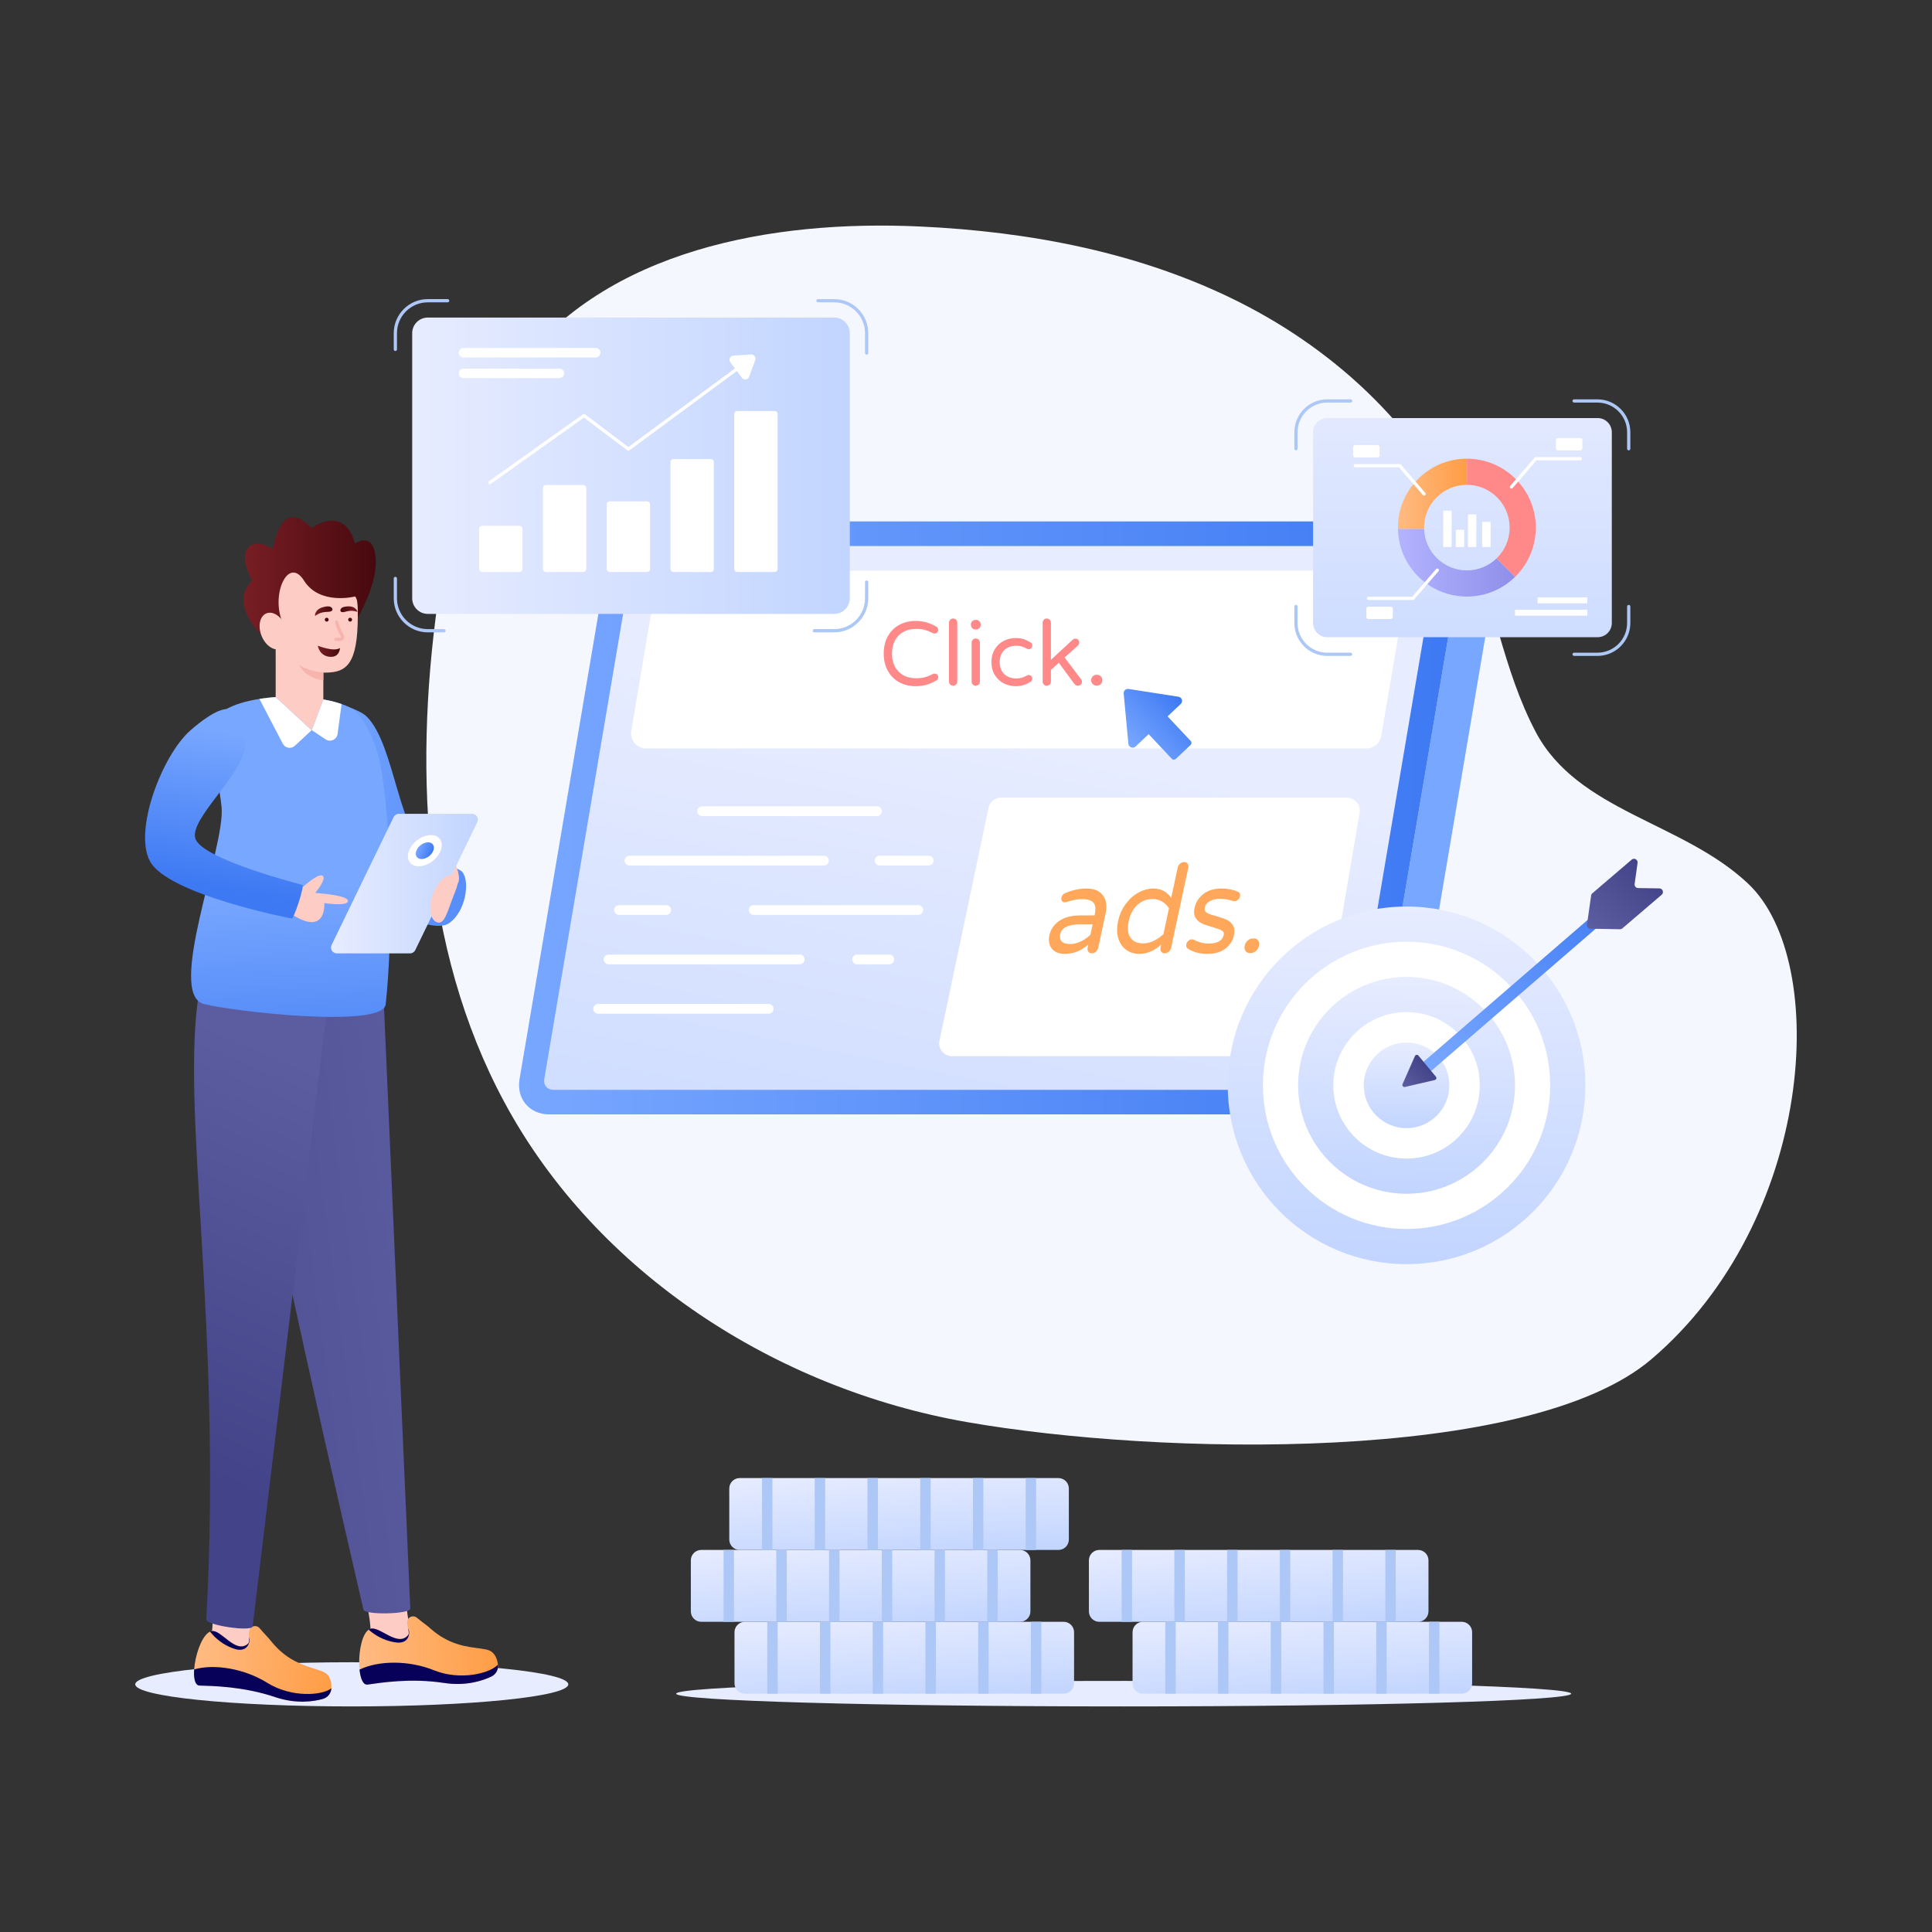 <svg xmlns="http://www.w3.org/2000/svg" xmlns:xlink="http://www.w3.org/1999/xlink" id="Layer_1" x="0px" y="0px" viewBox="0 0 5000 5000" style="enable-background:new 0 0 5000 5000;" xml:space="preserve"><rect x="0" y="0" width="5000" height="5000" fill="#333333" stroke="none"/><g id="PPC">	<g>		<g>			<path style="fill:#F5F7FF;" d="M4523.677,2286.437c-169.857-159.687-440.314-185.965-549.294-392.244     c-84.176-159.323-108.674-343.297-178.035-509.609c-110.18-264.176-331.756-472.739-587.257-601.772     c-255.501-129.039-543.368-183.546-829.302-196.687c-382.716-17.589-810.776,60.451-1040.669,366.927     c-120.514,160.661-169.58,363.225-199.931,561.757c-69.163,452.432-50.691,935.85,166.642,1338.645     c238.254,441.564,702.385,740.544,1196.638,826.91s1453.003,108.406,1771.514-162.894     C4694.987,3158.867,4738.204,2488.118,4523.677,2286.437z"></path>			<g>				<path style="fill:#78A7FF;" d="M3879.121,1440.688l-229.205,1352.149c-8.53,50.376-56.599,91.219-107.277,91.219h-95.837      c50.678,0,98.747-40.843,107.277-91.219l229.105-1352.149c8.63-50.377-25.59-91.221-76.369-91.221h95.837      C3853.431,1349.467,3887.651,1390.311,3879.121,1440.688z"></path>				<linearGradient id="SVGID_1_" gradientUnits="userSpaceOnUse" x1="1343.228" y1="2116.767" x2="3784.54" y2="2116.767">					<stop offset="3.200000e-07" style="stop-color:#78A7FF"></stop>					<stop offset="1" style="stop-color:#3D79F3"></stop>				</linearGradient>				<path style="fill:url(#SVGID_1_);" d="M3783.234,1440.654l-229.183,1352.225c-8.533,50.345-56.563,91.158-107.28,91.158      H1420.913c-50.716,0-84.912-40.813-76.379-91.158l229.183-1352.225c8.533-50.345,56.563-91.158,107.279-91.158h2025.859      C3757.571,1349.496,3791.767,1390.309,3783.234,1440.654z"></path>									<linearGradient id="SVGID_00000061472540216840584500000003246574371446292661_" gradientUnits="userSpaceOnUse" x1="2917.338" y1="1936.118" x2="2592.638" y2="3611.862" gradientTransform="matrix(1 0 -0.168 0.993 42.522 1.923)">					<stop offset="0" style="stop-color:#E7ECFF"></stop>					<stop offset="1" style="stop-color:#C2D5FF"></stop>				</linearGradient>				<path style="fill:url(#SVGID_00000061472540216840584500000003246574371446292661_);" d="M1431.678,2820.525      c-15.355,0-25.744-12.405-23.161-27.648L1637.7,1440.653c2.583-15.243,17.176-27.643,32.531-27.643H3696.09      c15.355,0,25.745,12.4,23.161,27.643l-229.183,1352.224c-2.583,15.243-17.177,27.648-32.532,27.648H1431.678z"></path>				<path style="fill:#FFFFFF;" d="M2558.355,2090.611l-127.023,602.887c-4.329,20.546,11.347,39.869,32.344,39.869h920.154      c16.124,0,29.895-11.634,32.59-27.531l102.181-602.887c3.419-20.175-12.127-38.578-32.59-38.578H2590.7      C2575.071,2064.372,2561.577,2075.318,2558.355,2090.611z"></path>				<path style="fill:#FFFFFF;" d="M3574.806,1904.539l64.786-382.246c4.024-23.741-14.271-45.398-38.351-45.398H1736.731      c-18.974,0-35.18,13.69-38.351,32.398l-64.787,382.246c-4.024,23.741,14.271,45.398,38.351,45.398h1864.511      C3555.43,1936.936,3571.635,1923.246,3574.806,1904.539z"></path>				<g>					<path style="fill:#FFFFFF;" d="M2269.579,2111.985h-452.49c-6.955,0-12.598-5.643-12.598-12.598       c0-6.955,5.643-12.598,12.598-12.598h452.49c6.955,0,12.598,5.643,12.598,12.598       C2282.176,2106.342,2276.533,2111.985,2269.579,2111.985z"></path>				</g>				<g>					<path style="fill:#FFFFFF;" d="M2132.571,2239.839h-503.545c-6.955,0-12.598-5.643-12.598-12.598       c0-6.955,5.643-12.598,12.598-12.598h503.545c6.955,0,12.598,5.643,12.598,12.598       C2145.168,2234.197,2139.526,2239.839,2132.571,2239.839z"></path>				</g>				<g>					<path style="fill:#FFFFFF;" d="M2403.576,2239.839h-127.059c-6.955,0-12.598-5.643-12.598-12.598       c0-6.955,5.643-12.598,12.598-12.598h127.059c6.955,0,12.598,5.643,12.598,12.598       C2416.174,2234.197,2410.531,2239.839,2403.576,2239.839z"></path>				</g>				<g>					<path style="fill:#FFFFFF;" d="M1724.295,2367.686h-122.302c-6.955,0-12.598-5.643-12.598-12.598       c0-6.955,5.643-12.598,12.598-12.598h122.302c6.955,0,12.598,5.643,12.598,12.598       C1736.893,2362.043,1731.25,2367.686,1724.295,2367.686z"></path>				</g>				<g>					<path style="fill:#FFFFFF;" d="M2376.544,2367.686h-425.975c-6.955,0-12.598-5.643-12.598-12.598       c0-6.955,5.643-12.598,12.598-12.598h425.975c6.955,0,12.598,5.643,12.598,12.598       C2389.141,2362.043,2383.499,2367.686,2376.544,2367.686z"></path>				</g>				<g>					<path style="fill:#FFFFFF;" d="M2069.755,2495.541H1574.96c-6.955,0-12.598-5.643-12.598-12.598       c0-6.955,5.643-12.598,12.598-12.598h494.794c6.955,0,12.598,5.643,12.598,12.598       C2082.352,2489.898,2076.71,2495.541,2069.755,2495.541z"></path>				</g>				<g>					<path style="fill:#FFFFFF;" d="M2301.442,2495.541h-83.336c-6.955,0-12.598-5.643-12.598-12.598       c0-6.955,5.643-12.598,12.598-12.598h83.336c6.955,0,12.598,5.643,12.598,12.598       C2314.039,2489.898,2308.397,2495.541,2301.442,2495.541z"></path>				</g>				<g>					<path style="fill:#FFFFFF;" d="M1989.272,2623.395h-441.344c-6.955,0-12.598-5.643-12.598-12.598       c0-6.955,5.643-12.598,12.598-12.598h441.344c6.955,0,12.598,5.643,12.598,12.598       C2001.87,2617.753,1996.227,2623.395,1989.272,2623.395z"></path>				</g>			</g>			<g>				<g>					<g>						<path style="fill:#ADC8F7;" d="M1023.19,908.416c-2.321,0-4.199-1.878-4.199-4.199v-42.05c0-48.586,39.524-88.11,88.11-88.11        h51.449c2.321,0,4.199,1.878,4.199,4.199c0,2.321-1.878,4.199-4.199,4.199H1107.1c-43.952,0-79.711,35.759-79.711,79.711        v42.05C1027.389,906.538,1025.511,908.416,1023.19,908.416z"></path>					</g>					<g>						<path style="fill:#ADC8F7;" d="M2242.882,917.815c-2.321,0-4.199-1.878-4.199-4.199v-51.449        c0-43.952-35.759-79.711-79.711-79.711h-42.05c-2.321,0-4.199-1.878-4.199-4.199c0-2.321,1.878-4.199,4.199-4.199h42.05        c48.586,0,88.11,39.523,88.11,88.11v51.449C2247.082,915.937,2245.203,917.815,2242.882,917.815z"></path>					</g>				</g>				<g>					<g>						<path style="fill:#ADC8F7;" d="M2158.972,1636.538h-51.457c-2.321,0-4.199-1.878-4.199-4.199c0-2.321,1.878-4.199,4.199-4.199        h51.457c43.952,0,79.711-35.759,79.711-79.711v-42.05c0-2.321,1.878-4.199,4.199-4.199s4.199,1.878,4.199,4.199v42.05        C2247.082,1597.014,2207.558,1636.538,2158.972,1636.538z"></path>					</g>					<g>						<path style="fill:#ADC8F7;" d="M1149.15,1636.538h-42.05c-48.586,0-88.11-39.523-88.11-88.11v-51.457        c0-2.321,1.878-4.199,4.199-4.199c2.321,0,4.199,1.878,4.199,4.199v51.457c0,43.952,35.759,79.711,79.711,79.711h42.05        c2.321,0,4.199,1.878,4.199,4.199C1153.349,1634.66,1151.471,1636.538,1149.15,1636.538z"></path>					</g>				</g>									<linearGradient id="SVGID_00000000184876281764270730000004810639279767028912_" gradientUnits="userSpaceOnUse" x1="1066.763" y1="1205.297" x2="2199.306" y2="1205.297">					<stop offset="0" style="stop-color:#E7ECFF"></stop>					<stop offset="1" style="stop-color:#C2D5FF"></stop>				</linearGradient>				<path style="fill:url(#SVGID_00000000184876281764270730000004810639279767028912_);" d="M2199.306,862.166v686.262      c0,22.275-18.058,40.333-40.333,40.333H1107.096c-22.275,0-40.333-18.058-40.333-40.333V862.166      c0-22.275,18.058-40.333,40.333-40.333h1051.877C2181.249,821.833,2199.306,839.891,2199.306,862.166z"></path>				<path style="fill:#FFFFFF;" d="M1352.125,1368.419v104.223c0,4.258-3.452,7.71-7.71,7.71h-96.79c-4.258,0-7.71-3.452-7.71-7.71      v-104.223c0-4.258,3.452-7.71,7.71-7.71h96.79C1348.673,1360.709,1352.125,1364.161,1352.125,1368.419z"></path>				<path style="fill:#FFFFFF;" d="M1517.213,1262.962v209.68c0,4.258-3.452,7.71-7.71,7.71h-96.79c-4.258,0-7.71-3.452-7.71-7.71      v-209.68c0-4.258,3.452-7.71,7.71-7.71h96.79C1513.761,1255.252,1517.213,1258.704,1517.213,1262.962z"></path>				<path style="fill:#FFFFFF;" d="M1682.301,1305.141v167.501c0,4.258-3.452,7.71-7.71,7.71h-96.79c-4.258,0-7.71-3.452-7.71-7.71      v-167.501c0-4.258,3.452-7.71,7.71-7.71h96.79C1678.849,1297.431,1682.301,1300.883,1682.301,1305.141z"></path>				<path style="fill:#FFFFFF;" d="M1847.389,1195.859v276.783c0,4.258-3.452,7.71-7.71,7.71h-96.79c-4.258,0-7.71-3.452-7.71-7.71      v-276.783c0-4.258,3.452-7.71,7.71-7.71h96.79C1843.937,1188.149,1847.389,1191.601,1847.389,1195.859z"></path>				<path style="fill:#FFFFFF;" d="M2012.477,1071.402v401.24c0,4.258-3.452,7.71-7.71,7.71h-96.79c-4.258,0-7.71-3.452-7.71-7.71      v-401.24c0-4.258,3.452-7.71,7.71-7.71h96.79C2009.025,1063.693,2012.477,1067.145,2012.477,1071.402z"></path>				<g>					<path style="fill:#FFFFFF;" d="M1267.466,1253.228c-1.312,0-2.6-0.615-3.42-1.763c-1.345-1.895-0.902-4.511,0.984-5.856       l243.858-173.456c1.493-1.066,3.494-1.025,4.97,0.066l112.362,84.845l292.879-216.26c1.854-1.361,4.486-0.984,5.872,0.886       c1.378,1.862,0.984,4.495-0.886,5.872l-295.397,218.122c-1.484,1.107-3.527,1.099-5.027-0.025l-112.411-84.878       l-241.348,171.668C1269.164,1252.974,1268.311,1253.228,1267.466,1253.228z"></path>				</g>				<path style="fill:#FFFFFF;" d="M1954.593,932.037l-15.71,42.754c-1.299,3.93-4.793,6.551-8.723,7.2h-1.523      c-3.494,0-6.763-1.523-8.723-4.367l-29.887-40.133c-2.396-3.057-2.833-7.413-1.086-11.13c1.736-3.483,5.23-5.88,9.16-6.103      l45.587-2.833c3.93-0.224,7.2,1.31,9.384,4.356C1955.243,924.623,1955.903,928.543,1954.593,932.037z"></path>				<g>					<path style="fill:#FFFFFF;" d="M1553.846,912.82L1553.846,912.82c0,6.795-5.508,12.303-12.303,12.303h-341.96       c-6.795,0-12.303-5.508-12.303-12.303l0,0c0-6.795,5.508-12.303,12.303-12.303h341.96       C1548.338,900.517,1553.846,906.026,1553.846,912.82z"></path>					<path style="fill:#FFFFFF;" d="M1459.916,966.264L1459.916,966.264c0,6.795-5.508,12.303-12.303,12.303h-248.029       c-6.795,0-12.303-5.508-12.303-12.303v0c0-6.795,5.508-12.303,12.303-12.303h248.029       C1454.407,953.961,1459.916,959.469,1459.916,966.264z"></path>				</g>			</g>							<linearGradient id="SVGID_00000080201765657933635570000014028429471895954085_" gradientUnits="userSpaceOnUse" x1="563.368" y1="-1725.915" x2="745.934" y2="-1725.915" gradientTransform="matrix(0.729 -0.685 0.685 0.729 3692.342 3571.784)">				<stop offset="3.200000e-07" style="stop-color:#78A7FF"></stop>				<stop offset="1" style="stop-color:#3D79F3"></stop>			</linearGradient>			<path style="fill:url(#SVGID_00000080201765657933635570000014028429471895954085_);" d="M3055.659,1822.029l-33.987,31.962     l59.91,63.706c2.776,2.952,2.635,7.535-0.317,10.312l-38.281,36c-2.955,2.778-7.59,2.687-10.366-0.265l-59.91-63.706     l-33.935,31.913c-6.711,6.312-17.69,2.166-18.501-6.981l-12.175-129.998c-0.664-7.162,5.563-13.017,12.67-11.916l129.061,20.076     C3058.909,1804.503,3062.318,1815.767,3055.659,1822.029z"></path>			<g>									<linearGradient id="SVGID_00000114753236340845863300000001804667385262888635_" gradientUnits="userSpaceOnUse" x1="3648.412" y1="2346.137" x2="3631.887" y2="3271.544">					<stop offset="0" style="stop-color:#E7ECFF"></stop>					<stop offset="1" style="stop-color:#C2D5FF"></stop>				</linearGradient>									<circle style="fill:url(#SVGID_00000114753236340845863300000001804667385262888635_);" cx="3640.15" cy="2808.841" r="462.776"></circle>				<circle style="fill:#FFFFFF;" cx="3640.15" cy="2808.841" r="371.704"></circle>									<linearGradient id="SVGID_00000134961592659174848900000012087395930572247731_" gradientUnits="userSpaceOnUse" x1="3645.16" y1="2528.252" x2="3635.139" y2="3089.429">					<stop offset="0" style="stop-color:#E7ECFF"></stop>					<stop offset="1" style="stop-color:#C2D5FF"></stop>				</linearGradient>									<circle style="fill:url(#SVGID_00000134961592659174848900000012087395930572247731_);" cx="3640.15" cy="2808.841" r="280.632"></circle>				<circle style="fill:#FFFFFF;" cx="3640.15" cy="2808.841" r="189.56"></circle>									<linearGradient id="SVGID_00000007395472663902293420000006771596844715266705_" gradientUnits="userSpaceOnUse" x1="3642.128" y1="2698.068" x2="3638.172" y2="2919.613">					<stop offset="0" style="stop-color:#E7ECFF"></stop>					<stop offset="1" style="stop-color:#C2D5FF"></stop>				</linearGradient>									<circle style="fill:url(#SVGID_00000007395472663902293420000006771596844715266705_);" cx="3640.15" cy="2808.841" r="110.789"></circle>			</g>			<g>									<linearGradient id="SVGID_00000112600445209899073190000017529599017537693838_" gradientUnits="userSpaceOnUse" x1="-9202.845" y1="3708.563" x2="-9259.088" y2="4421.778" gradientTransform="matrix(0.65 0.76 0.758 -0.648 6880.359 12176.023)">					<stop offset="3.200000e-07" style="stop-color:#78A7FF"></stop>					<stop offset="1" style="stop-color:#3D79F3"></stop>				</linearGradient>				<polygon style="fill:url(#SVGID_00000112600445209899073190000017529599017537693838_);" points="3701.454,2773.707       4183.203,2357.209 4163.123,2333.743 3681.708,2749.955     "></polygon>									<linearGradient id="SVGID_00000026880890442487780930000018366462647628486840_" gradientUnits="userSpaceOnUse" x1="-9444.956" y1="3647.227" x2="-9454.608" y2="3731.872" gradientTransform="matrix(0.638 0.77 0.77 -0.638 6851.697 12417.944)">					<stop offset="2.200000e-07" style="stop-color:#5C5CA0"></stop>					<stop offset="1" style="stop-color:#434389"></stop>				</linearGradient>				<path style="fill:url(#SVGID_00000026880890442487780930000018366462647628486840_);" d="M3716.079,2786.467l-45.229-54.615      c-2.541-3.068-7.422-2.39-9.031,1.255l-32.001,72.537c-1.782,4.04,1.813,8.382,6.115,7.383l77.23-17.922      C3717.044,2794.205,3718.62,2789.535,3716.079,2786.467z"></path>									<linearGradient id="SVGID_00000124877892020054391520000017143590210458892424_" gradientUnits="userSpaceOnUse" x1="-9217.055" y1="4272.457" x2="-9237.831" y2="4485.036" gradientTransform="matrix(0.65 0.76 0.76 -0.65 6864.553 12190.019)">					<stop offset="2.200000e-07" style="stop-color:#5C5CA0"></stop>					<stop offset="1" style="stop-color:#434389"></stop>				</linearGradient>				<path style="fill:url(#SVGID_00000124877892020054391520000017143590210458892424_);" d="M4198.689,2402.631l101.759-87.073      c6.515-5.574,2.671-16.245-5.902-16.385l-55.069-0.899c-5.593-0.091-9.844-5.059-9.07-10.599l7.626-54.546      c1.187-8.491-8.761-13.938-15.275-8.364l-101.776,87.087c-1.722,1.473-2.847,3.524-3.166,5.768l-10.67,75.236      c-0.785,5.539,3.456,10.515,9.049,10.617l76.269,1.396C4194.743,2404.908,4196.958,2404.113,4198.689,2402.631z"></path>			</g>			<g>				<path style="fill:#E7ECFF;" d="M4066.201,4383.259c0,18.22-518.547,32.947-1158.152,32.947s-1158.152-14.727-1158.152-32.947      c0-18.222,518.547-33.073,1158.152-33.073S4066.201,4365.037,4066.201,4383.259z"></path>				<g>					<g>													<linearGradient id="SVGID_00000047027331085325830790000001607191571906124938_" gradientUnits="userSpaceOnUse" x1="2331.845" y1="4169.004" x2="2348.722" y2="4411.411">							<stop offset="0" style="stop-color:#E7ECFF"></stop>							<stop offset="1" style="stop-color:#C2D5FF"></stop>						</linearGradient>						<path style="fill:url(#SVGID_00000047027331085325830790000001607191571906124938_);" d="M2779.688,4224.163v132.089        c0,14.893-12.073,26.966-26.967,26.966h-824.874c-14.893,0-26.967-12.073-26.967-26.966v-132.089        c0-14.893,12.073-26.966,26.967-26.966h824.874C2767.614,4197.197,2779.688,4209.27,2779.688,4224.163z"></path>						<g>							<rect x="1985.627" y="4197.241" style="fill:#ADC8F7;" width="26.945" height="185.956"></rect>							<rect x="2122.016" y="4197.241" style="fill:#ADC8F7;" width="27.056" height="185.956"></rect>							<rect x="2258.517" y="4197.241" style="fill:#ADC8F7;" width="27.056" height="185.956"></rect>							<rect x="2395.017" y="4197.241" style="fill:#ADC8F7;" width="27.056" height="185.956"></rect>							<rect x="2531.518" y="4197.241" style="fill:#ADC8F7;" width="26.945" height="185.956"></rect>							<rect x="2668.018" y="4197.241" style="fill:#ADC8F7;" width="26.945" height="185.956"></rect>						</g>					</g>					<g>													<linearGradient id="SVGID_00000100356119117901138850000006551112126835072173_" gradientUnits="userSpaceOnUse" x1="2218.863" y1="3983.026" x2="2235.739" y2="4225.434">							<stop offset="0" style="stop-color:#E7ECFF"></stop>							<stop offset="1" style="stop-color:#C2D5FF"></stop>						</linearGradient>						<path style="fill:url(#SVGID_00000100356119117901138850000006551112126835072173_);" d="M2666.705,4038.186v132.089        c0,14.893-12.073,26.966-26.967,26.966h-824.874c-14.893,0-26.966-12.073-26.966-26.966v-132.089        c0-14.893,12.073-26.967,26.966-26.967h824.874C2654.631,4011.219,2666.705,4023.292,2666.705,4038.186z"></path>						<g>							<rect x="1872.644" y="4011.263" style="fill:#ADC8F7;" width="26.945" height="185.956"></rect>							<rect x="2009.033" y="4011.263" style="fill:#ADC8F7;" width="27.056" height="185.956"></rect>							<rect x="2145.534" y="4011.263" style="fill:#ADC8F7;" width="27.056" height="185.956"></rect>							<rect x="2282.034" y="4011.263" style="fill:#ADC8F7;" width="27.056" height="185.956"></rect>							<rect x="2418.535" y="4011.263" style="fill:#ADC8F7;" width="26.945" height="185.956"></rect>							<rect x="2555.035" y="4011.263" style="fill:#ADC8F7;" width="26.945" height="185.956"></rect>						</g>					</g>					<g>													<linearGradient id="SVGID_00000019638252110395363950000007653465580703954841_" gradientUnits="userSpaceOnUse" x1="2318.317" y1="3797.049" x2="2335.194" y2="4039.456">							<stop offset="0" style="stop-color:#E7ECFF"></stop>							<stop offset="1" style="stop-color:#C2D5FF"></stop>						</linearGradient>						<path style="fill:url(#SVGID_00000019638252110395363950000007653465580703954841_);" d="M2766.159,3852.208v132.089        c0,14.893-12.073,26.967-26.966,26.967h-824.875c-14.893,0-26.966-12.073-26.966-26.967v-132.089        c0-14.893,12.073-26.967,26.966-26.967h824.875C2754.086,3825.242,2766.159,3837.315,2766.159,3852.208z"></path>						<g>							<rect x="1972.099" y="3825.286" style="fill:#ADC8F7;" width="26.945" height="185.956"></rect>							<rect x="2108.488" y="3825.286" style="fill:#ADC8F7;" width="27.056" height="185.956"></rect>							<rect x="2244.989" y="3825.286" style="fill:#ADC8F7;" width="27.056" height="185.956"></rect>							<rect x="2381.489" y="3825.286" style="fill:#ADC8F7;" width="27.056" height="185.956"></rect>							<rect x="2517.99" y="3825.286" style="fill:#ADC8F7;" width="26.945" height="185.956"></rect>							<rect x="2654.49" y="3825.286" style="fill:#ADC8F7;" width="26.945" height="185.956"></rect>						</g>					</g>				</g>				<g>					<g>													<linearGradient id="SVGID_00000065056395277849518460000000736230627015060390_" gradientUnits="userSpaceOnUse" x1="3362.006" y1="4169.004" x2="3378.882" y2="4411.411">							<stop offset="0" style="stop-color:#E7ECFF"></stop>							<stop offset="1" style="stop-color:#C2D5FF"></stop>						</linearGradient>						<path style="fill:url(#SVGID_00000065056395277849518460000000736230627015060390_);" d="M3809.848,4224.163v132.089        c0,14.893-12.073,26.966-26.967,26.966h-824.875c-14.893,0-26.967-12.073-26.967-26.966v-132.089        c0-14.893,12.073-26.966,26.967-26.966h824.875C3797.774,4197.197,3809.848,4209.27,3809.848,4224.163z"></path>						<g>							<rect x="3015.787" y="4197.241" style="fill:#ADC8F7;" width="26.945" height="185.956"></rect>							<rect x="3152.177" y="4197.241" style="fill:#ADC8F7;" width="27.056" height="185.956"></rect>							<rect x="3288.677" y="4197.241" style="fill:#ADC8F7;" width="27.056" height="185.956"></rect>							<rect x="3425.177" y="4197.241" style="fill:#ADC8F7;" width="27.056" height="185.956"></rect>							<rect x="3561.678" y="4197.241" style="fill:#ADC8F7;" width="26.945" height="185.956"></rect>							<rect x="3698.178" y="4197.241" style="fill:#ADC8F7;" width="26.945" height="185.956"></rect>						</g>					</g>					<g>													<linearGradient id="SVGID_00000160192277979114348370000015633116084019719822_" gradientUnits="userSpaceOnUse" x1="3249.023" y1="3983.026" x2="3265.899" y2="4225.434">							<stop offset="0" style="stop-color:#E7ECFF"></stop>							<stop offset="1" style="stop-color:#C2D5FF"></stop>						</linearGradient>						<path style="fill:url(#SVGID_00000160192277979114348370000015633116084019719822_);" d="M3696.865,4038.186v132.089        c0,14.893-12.073,26.966-26.966,26.966h-824.875c-14.893,0-26.967-12.073-26.967-26.966v-132.089        c0-14.893,12.073-26.967,26.967-26.967h824.875C3684.792,4011.219,3696.865,4023.292,3696.865,4038.186z"></path>						<g>							<rect x="2902.804" y="4011.263" style="fill:#ADC8F7;" width="26.945" height="185.956"></rect>							<rect x="3039.194" y="4011.263" style="fill:#ADC8F7;" width="27.056" height="185.956"></rect>							<rect x="3175.694" y="4011.263" style="fill:#ADC8F7;" width="27.056" height="185.956"></rect>							<rect x="3312.195" y="4011.263" style="fill:#ADC8F7;" width="27.056" height="185.956"></rect>							<rect x="3448.695" y="4011.263" style="fill:#ADC8F7;" width="26.945" height="185.956"></rect>							<rect x="3585.196" y="4011.263" style="fill:#ADC8F7;" width="26.945" height="185.956"></rect>						</g>					</g>				</g>			</g>			<g>				<g>					<g>						<g>							<path style="fill:#ADC8F7;" d="M3353.961,1165.52c-2.321,0-4.199-1.878-4.199-4.199v-42.689         c0-46.962,38.211-85.174,85.182-85.174h60.372c2.321,0,4.199,1.878,4.199,4.199s-1.878,4.199-4.199,4.199h-60.372         c-42.336,0-76.783,34.438-76.783,76.775v42.689C3358.16,1163.642,3356.282,1165.52,3353.961,1165.52z"></path>						</g>						<g>							<path style="fill:#ADC8F7;" d="M3495.316,1697.533h-60.372c-46.97,0-85.182-38.211-85.182-85.174v-42.689         c0-2.321,1.878-4.199,4.199-4.199s4.199,1.878,4.199,4.199v42.689c0,42.337,34.447,76.775,76.783,76.775h60.372         c2.321,0,4.199,1.878,4.199,4.199S3497.637,1697.533,3495.316,1697.533z"></path>						</g>					</g>											<linearGradient id="SVGID_00000060002865010201660210000008982116499106799489_" gradientUnits="userSpaceOnUse" x1="3783.883" y1="932.236" x2="3786.126" y2="1986.773">						<stop offset="0" style="stop-color:#E7ECFF"></stop>						<stop offset="1" style="stop-color:#C2D5FF"></stop>					</linearGradient>					<path style="fill:url(#SVGID_00000060002865010201660210000008982116499106799489_);" d="M4171.361,1118.634v493.726       c0,20.266-16.429,36.695-36.696,36.695h-699.723c-20.266,0-36.696-16.429-36.696-36.695v-493.726       c0-20.266,16.429-36.695,36.696-36.695h699.723C4154.932,1081.939,4171.361,1098.368,4171.361,1118.634z"></path>					<g>						<g>															<linearGradient id="SVGID_00000077312082142337607110000002813609004874401162_" gradientUnits="userSpaceOnUse" x1="3796.241" y1="1368.709" x2="3796.241" y2="1368.709">								<stop offset="0" style="stop-color:#E7ECFF"></stop>								<stop offset="1" style="stop-color:#C2D5FF"></stop>							</linearGradient>							<polygon style="fill:url(#SVGID_00000077312082142337607110000002813609004874401162_);" points="3796.241,1368.708          3796.241,1368.709 3796.241,1368.708        "></polygon>							<path style="fill:#FF8888;" d="M3974.67,1365.529c0,1.034-0.065,2.068-0.065,3.167         c-0.904,48.795-21.327,92.807-53.835,124.539l-47.89-47.89c21.004-20.164,34.059-48.472,34.059-79.881         c0-61.139-49.506-110.644-110.644-110.709v-67.666c50.023,0,95.263,20.617,127.642,53.9         C3955.347,1273.175,3974.67,1317.122,3974.67,1365.529z"></path>															<linearGradient id="SVGID_00000026130711340769779370000010677551155413759878_" gradientUnits="userSpaceOnUse" x1="3794.64" y1="1368.708" x2="3797.84" y2="1368.708">								<stop offset="0" style="stop-color:#E7ECFF"></stop>								<stop offset="1" style="stop-color:#C2D5FF"></stop>							</linearGradient>							<polygon style="fill:url(#SVGID_00000026130711340769779370000010677551155413759878_);" points="3796.24,1368.708          3796.241,1368.708 3796.241,1368.708        "></polygon>															<linearGradient id="SVGID_00000018221118394787539680000014115519506461856648_" gradientUnits="userSpaceOnUse" x1="3617.856" y1="1456.3" x2="3920.771" y2="1456.3">								<stop offset="1.100000e-07" style="stop-color:#B3B3FF"></stop>								<stop offset="1" style="stop-color:#8F8FEA"></stop>							</linearGradient>							<path style="fill:url(#SVGID_00000018221118394787539680000014115519506461856648_);" d="M3920.771,1493.235         c-32.185,31.345-76.068,50.669-124.475,50.669c-0.065,0-0.065,0-0.065,0c-48.471,0-92.419-19.324-124.539-50.669         c-32.508-31.668-52.931-75.745-53.835-124.539h67.731c1.68,59.652,50.604,107.542,110.644,107.542         c29.729,0,56.744-11.763,76.65-30.892L3920.771,1493.235z"></path>															<linearGradient id="SVGID_00000129907289698935512130000010653941190552006296_" gradientUnits="userSpaceOnUse" x1="3617.791" y1="1277.893" x2="3796.295" y2="1277.893">								<stop offset="2.200000e-07" style="stop-color:#FFBB83"></stop>								<stop offset="1" style="stop-color:#FF9D45"></stop>							</linearGradient>							<path style="fill:url(#SVGID_00000129907289698935512130000010653941190552006296_);" d="M3796.295,1187.089v67.666h-0.065         c-61.139,0-110.709,49.57-110.709,110.709c0,1.099,0,2.197,0.065,3.231h-67.731c0-1.099-0.065-2.133-0.065-3.167         c0-48.471,19.324-92.354,50.733-124.539c32.379-33.284,77.619-53.9,127.706-53.9         C3796.231,1187.089,3796.231,1187.089,3796.295,1187.089z"></path>						</g>					</g>					<g>						<g>							<path style="fill:#ADC8F7;" d="M4134.13,1697.533h-60.364c-2.321,0-4.199-1.878-4.199-4.199s1.878-4.199,4.199-4.199h60.364         c42.345,0,76.792-34.438,76.792-76.775v-42.689c0-2.321,1.878-4.199,4.199-4.199c2.321,0,4.2,1.878,4.2,4.199v42.689         C4219.32,1659.322,4181.101,1697.533,4134.13,1697.533z"></path>						</g>						<g>							<path style="fill:#ADC8F7;" d="M4215.121,1165.52c-2.321,0-4.199-1.878-4.199-4.199v-42.689         c0-42.337-34.446-76.775-76.792-76.775h-60.364c-2.321,0-4.199-1.878-4.199-4.199s1.878-4.199,4.199-4.199h60.364         c46.971,0,85.19,38.211,85.19,85.174v42.689C4219.32,1163.642,4217.442,1165.52,4215.121,1165.52z"></path>						</g>					</g>				</g>				<g>					<g>						<path style="fill:#FFFFFF;" d="M3911.686,1264.439c-0.976,0-1.944-0.336-2.739-1.017c-1.755-1.517-1.952-4.166-0.443-5.922        l62.988-73.15c0.796-0.927,1.96-1.46,3.182-1.46h115.175c2.321,0,4.199,1.878,4.199,4.199s-1.878,4.199-4.199,4.199h-113.248        l-61.733,71.69C3914.04,1263.947,3912.867,1264.439,3911.686,1264.439z"></path>					</g>					<g>						<path style="fill:#FFFFFF;" d="M4095.274,1139.03v21.247c0,3.048-2.399,5.447-5.447,5.447h-57.633        c-3.053,0-5.448-2.399-5.448-5.447v-21.247c0-3.048,2.394-5.447,5.448-5.447h57.633        C4092.875,1133.583,4095.274,1135.982,4095.274,1139.03z"></path>					</g>				</g>				<g>					<g>						<path style="fill:#FFFFFF;" d="M3656.666,1552.816h-115.183c-2.321,0-4.199-1.878-4.199-4.199s1.878-4.199,4.199-4.199        h113.256l61.725-71.69c1.517-1.763,4.166-1.944,5.922-0.443c1.755,1.509,1.96,4.166,0.443,5.922l-62.98,73.15        C3659.052,1552.283,3657.888,1552.816,3656.666,1552.816z"></path>					</g>					<g>						<path style="fill:#FFFFFF;" d="M3536.059,1596.677v-21.247c0-3.048,2.399-5.447,5.447-5.447h57.633        c3.053,0,5.447,2.399,5.447,5.447v21.247c0,3.048-2.394,5.447-5.447,5.447h-57.633        C3538.458,1602.124,3536.059,1599.725,3536.059,1596.677z"></path>					</g>				</g>				<g>					<g>						<path style="fill:#FFFFFF;" d="M3685.486,1282.598c-1.181,0-2.354-0.492-3.182-1.46l-61.725-71.69h-113.256        c-2.321,0-4.199-1.878-4.199-4.199c0-2.321,1.878-4.199,4.199-4.199h115.183c1.222,0,2.387,0.533,3.182,1.46l62.98,73.15        c1.509,1.755,1.312,4.412-0.443,5.922C3687.43,1282.262,3686.462,1282.598,3685.486,1282.598z"></path>					</g>					<g>						<path style="fill:#FFFFFF;" d="M3501.899,1157.187v21.247c0,3.048,2.399,5.447,5.448,5.447h57.633        c3.053,0,5.447-2.399,5.447-5.447v-21.247c0-3.048-2.394-5.447-5.447-5.447h-57.633        C3504.298,1151.739,3501.899,1154.138,3501.899,1157.187z"></path>					</g>				</g>				<g>					<rect x="3734.969" y="1321.705" style="fill:#FFFFFF;" width="21.761" height="93.982"></rect>					<rect x="3798.97" y="1331.27" style="fill:#FFFFFF;" width="21.761" height="84.417"></rect>					<rect x="3835.862" y="1350.648" style="fill:#FFFFFF;" width="21.761" height="65.039"></rect>					<rect x="3767.61" y="1370.97" style="fill:#FFFFFF;" width="21.761" height="44.717"></rect>				</g>				<rect x="3920.771" y="1577.794" style="fill:#FFFFFF;" width="187.24" height="15.462"></rect>				<rect x="3979.298" y="1545.898" style="fill:#FFFFFF;" width="128.712" height="15.462"></rect>			</g>			<g>				<ellipse style="fill:#E7ECFF;" cx="910.374" cy="4359.051" rx="560.374" ry="57.156"></ellipse>				<g>					<path style="fill:#FDCCC5;" d="M652.247,4176.104l0.002,1.126c-5.461,17.486-2.514,56.694,0.206,95.311l-111.534,1.321       c8.17-43.152,12.145-83.336,8.63-118.224L652.247,4176.104z"></path>					<g>													<linearGradient id="SVGID_00000125586331862350688420000015376006838234997932_" gradientUnits="userSpaceOnUse" x1="-221.185" y1="4526.039" x2="137.667" y2="4526.039" gradientTransform="matrix(0.991 0.131 -0.131 0.991 1319.438 -179.449)">							<stop offset="2.200000e-07" style="stop-color:#FFBB83"></stop>							<stop offset="1" style="stop-color:#FF9D45"></stop>						</linearGradient>						<path style="fill:url(#SVGID_00000125586331862350688420000015376006838234997932_);" d="M857.623,4369.541        c-0.01,0.08-0.01,0.08-0.01,0.08l-0.031,0.238c-0.94,12.619-9.613,23.331-21.937,26.867        c-23.723,6.79-68.614,13.849-123.992-4.753c-82.778-27.945-163.412-28.75-195.294-29.812        c-11.245-0.354-15.178-17.005-14.064-38.88c0.046-0.96,0.092-1.923,0.218-2.874c2.464-35.166,17.643-81.72,37.198-95.432        c1.246-0.883,2.471-1.608,3.765-2.244c1.553-0.764,3.153-1.277,4.802-1.544c24.408-4.037,61.419,60.213,93.326,32.969        c3.531-2.921,3.428-9.468,3.005-17.267c-0.184-3.494-0.406-7.314-0.469-11.113c-0.026-3.696,1.404-7.349,3.45-10.673        c5.271-8.566,17.582-9.127,24.117-1.48c5.2,6.084,12.613,14.432,22.809,25.257c1.841,1.937,3.562,4.18,5.362,6.434        c1.26,1.456,2.508,2.994,3.837,4.54c4.573,5.687,9.299,10.826,14.008,15.48c1.99,2.037,4,3.917,5.931,5.785        c5.195,4.638,10.284,8.858,15.505,12.694c2.201,1.661,4.411,3.243,6.712,4.758c45.437,30.357,88.853,30.198,102.154,46.15        c8.441,9.988,10.086,23.19,9.593,34.257C857.675,4369.144,857.644,4369.382,857.623,4369.541z"></path>						<g>							<path style="fill:#070159;" d="M835.678,4396.75c-23.721,6.734-68.654,13.784-123.991-4.797         c-82.807-27.954-163.422-28.736-195.362-29.761c-11.187-0.389-15.162-17.081-14.037-38.892         c0.06-0.957,0.118-1.914,0.246-2.91c53.817-15.389,131.429-1.223,189.161,34.721c63.2,39.314,142.089,32.69,165.736,14.401         c0.069-0.037,0.121-0.021,0.158,0.047c0.037,0.069-0.016,0.053-0.016,0.053c0.037,0.068,0.005,0.174-0.011,0.225         C856.678,4382.483,847.986,4393.232,835.678,4396.75z"></path>						</g>						<path style="fill:#070159;" d="M645.164,4249.785c-1.586,7.132-6.006,13.726-12.506,17.144        c-4.589,2.377-9.999,3.036-15.184,2.592c-5.264-0.451-10.302-2.004-15.139-3.854c-6.154-2.264-12.166-4.993-17.877-8.167        c-10.296-5.713-19.849-12.783-28.372-20.925c-4.217-4.105-8.165-8.417-11.833-13.017c-0.206-0.268-0.492-0.547-0.778-0.827        c1.553-0.764,3.153-1.277,4.802-1.544c24.408-4.037,61.419,60.213,93.326,32.969c3.531-2.921,3.428-9.468,3.005-17.267        C646.167,4240.965,646.136,4245.476,645.164,4249.785z"></path>					</g>				</g>									<linearGradient id="SVGID_00000146474268144811980840000006725344080466977446_" gradientUnits="userSpaceOnUse" x1="712" y1="2015.058" x2="1665.532" y2="2328.494">					<stop offset="3.200000e-07" style="stop-color:#78A7FF"></stop>					<stop offset="1" style="stop-color:#3D79F3"></stop>				</linearGradient>				<path style="fill:url(#SVGID_00000146474268144811980840000006725344080466977446_);" d="M1195.454,2255.582      c-6.988-7.448-64.342-29.943-70.494-33.146c-95.014-49.51-99.9-293.027-176.205-368.236      c-19.911-19.629-92.128-39.753-92.128-39.753s-37.674,98.041-36.902,132.65c2.849,128.054,99.205,341.905,214.575,415.899      c21.338,13.685,95.848,47.271,127.138,26.631C1205.579,2360.511,1217.496,2279.072,1195.454,2255.582z"></path>				<path style="fill:#FDCCC5;" d="M1185.789,2257.787c5.146,22.938,0.193,29.57-7.386,31.27c-7.575,1.699-14.89-2.18-20.036-25.118      c-5.13-22.868-3.207-42.831,4.369-44.531C1170.315,2217.708,1180.658,2234.92,1185.789,2257.787z"></path>				<g>					<g>						<path style="fill:#FDCCC5;" d="M1053.16,4152.987l0.196,1.109c-2.37,18.165,7.281,56.281,16.606,93.853l-109.642,20.497        c0.621-43.914-2.379-84.183-11.846-117.945L1053.16,4152.987z"></path>						<g>															<linearGradient id="SVGID_00000162349039480397759960000016983882370266975371_" gradientUnits="userSpaceOnUse" x1="582.253" y1="4121.045" x2="941.118" y2="4121.045" gradientTransform="matrix(0.999 -0.042 0.042 0.999 174.849 185.891)">								<stop offset="2.200000e-07" style="stop-color:#FFBB83"></stop>								<stop offset="1" style="stop-color:#FF9D45"></stop>							</linearGradient>							<path style="fill:url(#SVGID_00000162349039480397759960000016983882370266975371_);" d="M1288.763,4308.19         c0.003,0.08,0.003,0.08,0.003,0.08l0.01,0.24c1.246,12.592-5.454,24.637-16.986,30.242         c-22.2,10.771-65.206,25.452-122.959,16.658c-86.352-13.281-165.922-0.197-197.51,4.245         c-11.138,1.587-17.878-14.139-20.546-35.879c-0.12-0.955-0.24-1.911-0.28-2.869c-3.625-35.065,3.315-83.537,20.218-100.41         c1.075-1.084,2.157-2.009,3.322-2.859c1.398-1.02,2.886-1.801,4.464-2.347c23.349-8.177,70.865,48.744,97.608,16.414         c2.976-3.485,1.747-9.917-0.011-17.527c-0.783-3.41-1.658-7.135-2.375-10.867c-0.662-3.637,0.119-7.481,1.562-11.108         c3.719-9.346,15.749-12.017,23.502-5.609c6.169,5.098,14.908,12.045,26.816,20.954c2.147,1.591,4.228,3.505,6.389,5.416         c1.492,1.218,2.986,2.517,4.561,3.812c5.484,4.814,11.023,9.063,16.463,12.838c2.311,1.664,4.614,3.17,6.838,4.678         c5.916,3.675,11.655,6.956,17.458,9.836c2.453,1.257,4.904,2.435,7.43,3.531c49.984,22.084,92.724,14.455,108.572,27.88         c10.034,8.386,13.927,21.107,15.346,32.094C1288.746,4307.79,1288.756,4308.03,1288.763,4308.19z"></path>							<g>								<path style="fill:#070159;" d="M1271.829,4338.771c-22.208,10.717-65.257,25.395-122.966,16.615          c-86.382-13.286-165.93-0.182-197.569,4.307c-11.087,1.542-17.875-14.216-20.521-35.895          c-0.106-0.953-0.213-1.906-0.258-2.909c50.365-24.422,129.258-23.825,192.315,1.646          c69.023,27.85,145.595,7.748,165.742-14.338c0.061-0.048,0.116-0.042,0.164,0.02c0.048,0.062-0.007,0.055-0.007,0.055          c0.048,0.062,0.035,0.17,0.029,0.224C1290.06,4321.101,1283.347,4333.186,1271.829,4338.771z"></path>							</g>							<path style="fill:#070159;" d="M1058.864,4226.787c-0.335,7.299-3.554,14.555-9.369,19.04         c-4.111,3.132-9.328,4.712-14.511,5.167c-5.263,0.462-10.493-0.201-15.577-1.19c-6.452-1.17-12.843-2.824-19.016-4.968         c-11.126-3.855-21.753-9.176-31.55-15.729c-4.861-3.318-9.492-6.886-13.897-10.786c-0.249-0.228-0.579-0.455-0.909-0.681         c1.398-1.02,2.886-1.801,4.464-2.347c23.349-8.177,70.865,48.744,97.608,16.414c2.976-3.485,1.747-9.917-0.011-17.527         C1058.334,4217.926,1059.08,4222.376,1058.864,4226.787z"></path>						</g>					</g>											<linearGradient id="SVGID_00000165955729596591431600000004483568177101333653_" gradientUnits="userSpaceOnUse" x1="1192.93" y1="3327.235" x2="-40.274" y2="3491.854">						<stop offset="2.200000e-07" style="stop-color:#5C5CA0"></stop>						<stop offset="1" style="stop-color:#434389"></stop>					</linearGradient>					<path style="fill:url(#SVGID_00000165955729596591431600000004483568177101333653_);" d="M1061.826,4162.809l-69.362-1586.18       l-384.534,4.058c47.424,329.141,192.974,981.537,332.528,1584.444C940.748,4180.27,1062.116,4177.948,1061.826,4162.809z"></path>				</g>				<g>											<linearGradient id="SVGID_00000164504507257701762630000003033858437862397331_" gradientUnits="userSpaceOnUse" x1="249.267" y1="3164.565" x2="-10.662" y2="4212.941" gradientTransform="matrix(0.986 0.168 -0.168 0.986 1137.174 -383.857)">						<stop offset="2.200000e-07" style="stop-color:#5C5CA0"></stop>						<stop offset="1" style="stop-color:#434389"></stop>					</linearGradient>					<path style="fill:url(#SVGID_00000164504507257701762630000003033858437862397331_);" d="M653.855,4209.003L845.059,2619.43       l-329.546-52.849c-50.423,295.192,60.701,866.437,18.308,1624.325C531.564,4205.879,651.598,4223.977,653.855,4209.003z"></path>				</g>									<linearGradient id="SVGID_00000070821327530061515750000012351636148598844862_" gradientUnits="userSpaceOnUse" x1="747.439" y1="2298.323" x2="777.866" y2="2917.012">					<stop offset="3.200000e-07" style="stop-color:#78A7FF"></stop>					<stop offset="1" style="stop-color:#3D79F3"></stop>				</linearGradient>				<path style="fill:url(#SVGID_00000070821327530061515750000012351636148598844862_);" d="M527.527,2598.291      c-98.469-26.018,55.653-404.111,45.948-508.926c-9.705-104.815-55.468-192.506-10.542-237.545      c61.248-61.403,273.273-62.055,347.746-17.608c32.428,19.354,63.711,96.154,71.371,133.134      c32.048,154.73,35.642,451.95,16.122,631.85C991.282,2662.685,598.907,2617.151,527.527,2598.291z"></path>				<g>					<g>						<path style="fill:#FDCCC5;" d="M925.649,1614.511c-3.359,117.058-38.664,126.315-88.879,126.315l0.04,69.751l-30.021,79.253        l-93.338-85.657V1673.41c-6.226-16.221-25.768-35.798-25.768-58.899c0-90.761,53.327-164.403,118.942-164.403        C872.404,1450.107,931.055,1423.976,925.649,1614.511z"></path>													<linearGradient id="SVGID_00000141445959141655568600000005946161122783256967_" gradientUnits="userSpaceOnUse" x1="630.229" y1="1492.026" x2="972.62" y2="1492.026">							<stop offset="0" style="stop-color:#771E24"></stop>							<stop offset="1" style="stop-color:#47090E"></stop>						</linearGradient>						<path style="fill:url(#SVGID_00000141445959141655568600000005946161122783256967_);" d="M678.588,1645.641        c0,0-88.991-83.357-25.531-143.475c0,0-41.314-67.208-2.998-91.28c21.223-13.333,56.3,9.994,56.3,9.994        s9.162-63.476,38.944-79.348c26.797-14.28,60.997,25.046,60.997,25.046s84.532-63.28,112.326,40.332        c0,0,45.506-34.157,53.237,33.921c7.699,67.8-45.867,157.338-45.867,157.338c-0.142-20.955,2.194-42.446-6.797-54.533        c0,0-91.499,23.927-132.486-41.088c-40.987-65.015-86.581,36.772-55.487,107.911L678.588,1645.641z"></path>						<g>							<path style="fill:#F7B4AD;" d="M875.151,1659.035c-1.353,0-2.707-0.033-4.027-0.074l-2.042-0.049         c-2.313-0.041-4.158-1.96-4.117-4.281c0.041-2.288,1.919-4.117,4.199-4.117c0.025,0,0.049,0,0.082,0l2.116,0.057         c2.739,0.057,9.932,0.271,10.818-1.058c0.008-0.008,0.558-1.452-2.132-6.2c-8.808-15.526-12.753-31.806-12.917-32.495         c-0.541-2.255,0.853-4.519,3.108-5.06c2.28-0.509,4.519,0.861,5.06,3.108c0.041,0.156,3.855,15.845,12.048,30.297         c1.304,2.296,5.274,9.292,2.034,14.681C886.674,1658.338,880.949,1659.035,875.151,1659.035z"></path>						</g>						<path style="fill:#47090E;" d="M850.581,1603.718c0,2.766-2.262,5.028-5.027,5.028c-2.765,0-5.027-2.262-5.027-5.028        c0-2.764,2.262-5.026,5.027-5.026C848.319,1598.692,850.581,1600.954,850.581,1603.718z"></path>						<path style="fill:#47090E;" d="M911.162,1603.718c0,2.766-2.262,5.028-5.027,5.028c-2.765,0-5.027-2.262-5.027-5.028        c0-2.764,2.262-5.026,5.027-5.026C908.9,1598.692,911.162,1600.954,911.162,1603.718z"></path>						<path style="fill:#F7B4AD;" d="M836.77,1740.342c0,0-35.743-1.855-62.961-19.568c0,0,14.874,33.802,62.961,40.113V1740.342z"></path>					</g>					<g>						<path style="fill:#FDCCC5;" d="M680.423,1652.999c12.894,23.835,35.77,34.342,51.022,23.463        c15.306-10.918,17.187-39.084,4.293-62.919c-12.937-23.915-35.76-34.46-51.065-23.543        C669.42,1600.879,667.486,1629.083,680.423,1652.999z"></path>					</g>				</g>				<g>					<path style="fill:#FFFFFF;" d="M713.409,1804.21c-15.105,0.774-24.879,2.132-41.999,4.517l60.381,115.906       c6.109,11.727,21.708,14.415,31.39,5.41l43.233-40.212L713.409,1804.21z"></path>					<path style="fill:#FFFFFF;" d="M836.985,1810.235c17.054,2.823,30.904,6.376,47.005,11.887l-10.319,77.326       c-1.958,14.669-18.605,22.217-30.929,14.023l-35.753-23.772L836.985,1810.235z"></path>				</g>									<linearGradient id="SVGID_00000147913458102548110790000010576631750778142346_" gradientUnits="userSpaceOnUse" x1="1413.953" y1="1367.645" x2="1460.657" y2="1367.645" gradientTransform="matrix(0.993 -0.122 0.122 0.993 -756.64 399.306)">					<stop offset="0" style="stop-color:#771E24"></stop>					<stop offset="1" style="stop-color:#47090E"></stop>				</linearGradient>				<path style="fill:url(#SVGID_00000147913458102548110790000010576631750778142346_);" d="M849.597,1583.349      c12.645-0.44,11.378-7.225,9.643-9.595c-4.441-6.067-13.313-4.407-16.212-3.935c-6.768,1.102-13.597,3.018-19.076,7.141      c-4.289,3.227-7.68,8.022-8.581,13.379c-0.127,0.754-0.361,3.8,0.36,3.36C824.795,1588.161,829.906,1584.034,849.597,1583.349z"></path>									<linearGradient id="SVGID_00000142152752264992370230000005673367851635094960_" gradientUnits="userSpaceOnUse" x1="3951.495" y1="1305.855" x2="3994.327" y2="1305.855" gradientTransform="matrix(-0.984 0.176 0.176 0.984 4582.465 -408.28)">					<stop offset="0" style="stop-color:#771E24"></stop>					<stop offset="1" style="stop-color:#47090E"></stop>				</linearGradient>				<path style="fill:url(#SVGID_00000142152752264992370230000005673367851635094960_);" d="M892.195,1583.494      c-11.197,3.042-11.927-3.245-11.049-5.792c2.246-6.519,10.468-7.47,13.136-7.842c6.229-0.869,12.73-1.042,18.648,1.085      c4.632,1.665,8.903,4.946,11.144,9.395c0.316,0.627,1.347,3.231,0.596,3.041      C915.228,1580.987,909.631,1578.756,892.195,1583.494z"></path>									<linearGradient id="SVGID_00000034769918574782968930000014434618360323184295_" gradientUnits="userSpaceOnUse" x1="822.395" y1="1685.514" x2="879.827" y2="1685.514">					<stop offset="0" style="stop-color:#771E24"></stop>					<stop offset="1" style="stop-color:#47090E"></stop>				</linearGradient>				<path style="fill:url(#SVGID_00000034769918574782968930000014434618360323184295_);" d="M879.827,1677.06      c0,0-0.432,23.797-24.552,22.825c-28.77-1.083-32.88-28.772-32.88-28.772S864.036,1687.876,879.827,1677.06z"></path>									<linearGradient id="SVGID_00000003822687248794745080000010437967654256671368_" gradientUnits="userSpaceOnUse" x1="856.636" y1="2286.73" x2="1236.756" y2="2286.73">					<stop offset="0" style="stop-color:#E7ECFF"></stop>					<stop offset="1" style="stop-color:#C2D5FF"></stop>				</linearGradient>				<path style="fill:url(#SVGID_00000003822687248794745080000010437967654256671368_);" d="M1235.228,2127.746l-160.535,331.118      c-2.519,5.197-7.787,8.497-13.562,8.497H871.727c-11.124,0-18.415-11.637-13.562-21.647l160.535-331.118      c2.519-5.197,7.787-8.497,13.562-8.497h189.404C1232.789,2106.1,1240.08,2117.737,1235.228,2127.746z"></path>				<g>					<path style="fill:#FDCCC5;" d="M1169.546,2329.467c-12.607,33.572-20.398,64.221-38.725,57.338       c-18.328-6.883-22.859-39.711-10.251-73.283c12.611-33.581,37.627-55.303,55.955-48.421       C1194.851,2271.984,1182.157,2295.886,1169.546,2329.467z"></path>				</g>				<g>					<path style="fill:#FFFFFF;" d="M1140.296,2201.581c-8.606,22.27-33.88,40.435-56.43,40.435       c-22.688,0-33.923-18.166-25.318-40.435c8.661-22.412,33.882-40.442,56.571-40.442       C1137.67,2161.139,1148.957,2179.168,1140.296,2201.581z"></path>											<linearGradient id="SVGID_00000147210442341274874160000010073588535408577176_" gradientUnits="userSpaceOnUse" x1="3231.032" y1="2270.942" x2="3274.812" y2="2270.942" gradientTransform="matrix(1 0 -0.382 0.988 -1286.675 -41.432)">						<stop offset="3.200000e-07" style="stop-color:#78A7FF"></stop>						<stop offset="1" style="stop-color:#3D79F3"></stop>					</linearGradient>					<path style="fill:url(#SVGID_00000147210442341274874160000010073588535408577176_);" d="M1121.318,2201.579       c-4.609,11.927-18.144,21.656-30.221,21.656c-12.151,0-18.168-9.729-13.559-21.656c4.638-12.003,18.146-21.659,30.297-21.659       C1119.911,2179.92,1125.956,2189.576,1121.318,2201.579z"></path>				</g>				<path style="fill:#FDCCC5;" d="M780.157,2298.875c0,0,42.734-40.166,54.671-32.473c11.937,7.693-19.155,44.574-19.155,44.574      s86.236,5.119,84.934,21.067c-1.195,14.643-61.206,5.083-61.206,5.083s6.331,86.243-81.858,30.593L780.157,2298.875z"></path>				<g>											<linearGradient id="SVGID_00000121274004731237945020000007682106265370458532_" gradientUnits="userSpaceOnUse" x1="633.086" y1="1901.991" x2="565.806" y2="2301.242">						<stop offset="3.200000e-07" style="stop-color:#78A7FF"></stop>						<stop offset="1" style="stop-color:#3D79F3"></stop>					</linearGradient>					<path style="fill:url(#SVGID_00000121274004731237945020000007682106265370458532_);" d="M595.496,1835.962       c-28.466-7.941-81.129,35.224-103.275,54.794c-72.493,64.059-147.527,259.101-103.835,338.589       C436.06,2316.081,754.447,2377,754.447,2377c6.267,2.059,34.203-84.869,27.937-86.928c0,0-261.647-66.54-276.998-120.361       c-14.688-51.498,122.854-163.71,129.199-239.763C637.298,1897.417,626.94,1844.734,595.496,1835.962z"></path>				</g>			</g>		</g>		<g>			<path style="fill:#FF8888;" d="M2327.104,1765.59c-12.458-6.815-22.251-16.608-29.378-29.386     c-7.127-12.762-10.695-27.689-10.695-44.773c0-17.076,3.568-32.003,10.695-44.772c7.127-12.77,16.92-22.563,29.378-29.378     s26.524-10.227,42.189-10.227c10.654,0,20.176,1.255,28.558,3.765c8.382,2.51,16.723,6.11,25.031,10.81     c3.445,1.878,5.175,4.855,5.175,8.932c0,2.354-0.861,4.429-2.592,6.225c-1.722,1.804-3.994,2.707-6.815,2.707     c-1.567,0-2.977-0.312-4.224-0.943c-6.898-3.6-13.639-6.34-20.217-8.226c-6.578-1.878-14.181-2.821-22.8-2.821     c-13.475,0-24.949,2.789-34.43,8.349c-9.481,5.561-16.608,13.155-21.39,22.801c-4.782,9.629-7.168,20.561-7.168,32.782     c0,12.229,2.386,23.153,7.168,32.79c4.781,9.637,11.909,17.24,21.39,22.8s20.955,8.341,34.43,8.341     c8.62,0,16.223-0.935,22.8-2.821c6.578-1.878,13.319-4.617,20.217-8.226c1.247-0.623,2.657-0.943,4.224-0.943     c2.821,0,5.093,0.869,6.815,2.592c1.73,1.722,2.592,3.838,2.592,6.348c0,4.068-1.731,7.045-5.175,8.923     c-8.308,4.708-16.649,8.316-25.031,10.818c-8.382,2.502-17.904,3.756-28.558,3.756     C2353.628,1775.809,2339.563,1772.406,2327.104,1765.59z"></path>			<path style="fill:#FF8888;" d="M2459.076,1771.585c-2.034-2.034-3.051-4.544-3.051-7.529v-152.533     c0-2.977,1.017-5.528,3.051-7.644c2.042-2.116,4.544-3.166,7.529-3.166c3.125,0,5.717,1.017,7.75,3.051     c2.034,2.034,3.059,4.626,3.059,7.759v152.533c0,2.985-1.058,5.495-3.174,7.529c-2.116,2.034-4.667,3.051-7.636,3.051     C2463.62,1774.636,2461.119,1773.619,2459.076,1771.585z"></path>			<path style="fill:#FF8888;" d="M2516.201,1625.622c-2.354-2.354-3.527-5.167-3.527-8.456v-0.943c0-3.289,1.173-6.11,3.527-8.464     c2.345-2.354,5.167-3.527,8.456-3.527h1.411c3.289,0,6.11,1.173,8.464,3.527c2.345,2.354,3.527,5.175,3.527,8.464v0.943     c0,3.289-1.181,6.102-3.527,8.456c-2.354,2.354-5.175,3.527-8.464,3.527h-1.411     C2521.368,1629.148,2518.546,1627.975,2516.201,1625.622z M2517.603,1771.585c-2.034-2.034-3.051-4.544-3.051-7.529v-100.83     c0-2.969,1.017-5.52,3.051-7.636c2.042-2.116,4.544-3.174,7.529-3.174c3.125,0,5.717,1.017,7.75,3.059     c2.034,2.034,3.059,4.618,3.059,7.751v100.83c0,2.985-1.058,5.495-3.174,7.529c-2.116,2.034-4.667,3.051-7.636,3.051     C2522.147,1774.636,2519.645,1773.619,2517.603,1771.585z"></path>			<path style="fill:#FF8888;" d="M2597.29,1768.288c-9.563-5.011-17.199-12.22-22.915-21.62     c-5.725-9.399-8.579-20.455-8.579-33.143c0-12.688,2.854-23.735,8.579-33.143c5.717-9.399,13.352-16.6,22.915-21.619     c9.555-5.011,19.979-7.521,31.256-7.521c8.308,0,15.476,1.058,21.505,3.174c6.036,2.116,11.638,4.814,16.805,8.103     c3.133,2.042,4.7,4.782,4.7,8.234c0,2.346-0.902,4.503-2.698,6.463c-1.804,1.952-3.879,2.936-6.233,2.936     c-1.722,0-3.445-0.476-5.167-1.411c-5.167-2.666-9.596-4.585-13.279-5.757c-3.682-1.181-8.267-1.763-13.754-1.763     c-13.475,0-24.055,3.879-31.724,11.63c-7.685,7.759-11.523,17.986-11.523,30.674c0,12.688,3.838,22.915,11.523,30.674     c7.668,7.75,18.249,11.638,31.724,11.638c5.487,0,10.072-0.59,13.754-1.771c3.683-1.173,8.112-3.084,13.279-5.757     c1.722-0.935,3.445-1.411,5.167-1.411c2.354,0,4.429,0.984,6.233,2.944c1.796,1.96,2.698,4.109,2.698,6.463     c0,3.445-1.567,6.192-4.7,8.226c-5.167,3.289-10.769,5.987-16.805,8.103c-6.028,2.116-13.197,3.174-21.505,3.174     C2617.269,1775.809,2606.845,1773.308,2597.29,1768.288z"></path>			<path style="fill:#FF8888;" d="M2701.401,1771.585c-2.034-2.034-3.051-4.544-3.051-7.529v-152.533     c0-2.977,1.017-5.528,3.051-7.644c2.042-2.116,4.544-3.166,7.529-3.166c2.969,0,5.52,1.05,7.636,3.166     c2.116,2.116,3.174,4.667,3.174,7.644v96.123l55.935-51.703c2.354-2.034,4.699-3.051,7.053-3.051     c3.601,0,6.225,1.017,7.874,3.051c1.648,2.034,2.469,4.462,2.469,7.283c0,2.674-1.337,5.331-3.994,7.996l-33.848,30.321     l42.542,56.402c1.566,2.042,2.354,4.158,2.354,6.348c0,3.141-1.025,5.643-3.059,7.521c-2.034,1.886-4.625,2.821-7.759,2.821     c-1.567,0-3.133-0.394-4.699-1.173c-1.567-0.787-2.895-1.878-3.994-3.289l-40.426-55l-20.447,18.568v30.313     c0,2.985-1.058,5.495-3.174,7.529c-2.116,2.034-4.667,3.051-7.636,3.051C2705.945,1774.636,2703.443,1773.619,2701.401,1771.585z     "></path>			<path style="fill:#FF8888;" d="M2827.968,1770.29c-2.583-2.583-3.879-5.675-3.879-9.284v-1.411c0-3.601,1.296-6.701,3.879-9.284     s5.676-3.879,9.284-3.879h2.354c3.601,0,6.701,1.296,9.284,3.879c2.584,2.583,3.879,5.684,3.879,9.284v1.411     c0,3.609-1.296,6.701-3.879,9.284c-2.583,2.583-5.684,3.879-9.284,3.879h-2.354     C2833.644,1774.169,2830.552,1772.873,2827.968,1770.29z"></path>		</g>		<g>			<path style="fill:#FFA75A;" d="M2731.345,2462.948c-6.717-3.83-11.507-9.416-14.361-16.764     c-2.846-7.34-3.248-15.796-1.197-25.376c3.371-15.747,11.933-28.304,25.687-37.67c13.771-9.358,32.003-14.049,54.713-14.049     h36.481l0.541-2.551c3.01-14.049,1.895-24.154-3.313-30.33c-5.216-6.167-14.746-9.26-28.615-9.26     c-7.636,0-14.558,0.64-20.758,1.919c-6.209,1.28-13.197,3.19-20.98,5.741c-1.698,0.435-3.051,0.64-4.052,0.64     c-3.018,0-5.38-1.165-7.086-3.51c-1.714-2.337-2.198-5.208-1.468-8.62c1.23-5.75,4.699-9.785,10.424-12.13     c18.724-7.66,36.932-11.49,54.615-11.49c13.869,0,24.933,2.977,33.208,8.94c8.267,5.962,13.656,13.672,16.157,23.145     c2.493,9.473,2.559,19.741,0.197,30.805l-19.331,90.341c-0.861,4.052-2.952,7.455-6.258,10.219     c-3.297,2.764-6.865,4.15-10.678,4.15c-3.822,0-6.742-1.386-8.767-4.15c-2.018-2.764-2.592-6.168-1.731-10.219l1.78-8.3     c-18.339,16.182-38.958,24.269-61.873,24.269C2745.837,2468.697,2738.054,2466.778,2731.345,2462.948z M2797.483,2436.292     c9.227-4.576,17.371-10.269,24.465-17.084l5.733-26.811h-32.864c-30.346,0-47.315,8.407-50.916,25.22     c-1.64,7.66-0.5,13.836,3.42,18.511c3.92,4.691,11.614,7.029,23.071,7.029     C2779.234,2443.157,2788.264,2440.869,2797.483,2436.292z"></path>			<path style="fill:#FFA75A;" d="M2915.25,2458.642c-9.719-6.709-16.666-16.493-20.857-29.37     c-4.175-12.876-4.42-27.935-0.738-45.174c3.691-17.24,10.383-32.298,20.069-45.174s20.832-22.669,33.413-29.37     c12.59-6.701,25.113-10.055,37.58-10.055c19.692,0,35.144,8.087,46.356,24.26l16.731-78.219c0.91-4.248,3.018-7.759,6.315-10.531     c3.313-2.764,6.873-4.15,10.695-4.15c3.814,0,6.717,1.443,8.718,4.314c1.993,2.871,2.567,6.332,1.706,10.367l-44.322,207.189     c-0.861,4.052-2.903,7.455-6.102,10.219c-3.207,2.764-6.717,4.15-10.531,4.15c-3.822,0-6.791-1.386-8.915-4.15     c-2.116-2.764-2.748-6.168-1.886-10.219l1.78-8.3c-18.134,16.182-37.047,24.269-56.739,24.269     C2936.057,2468.697,2924.977,2465.342,2915.25,2458.642z M2985.718,2435.013c9.071-4.363,17.502-10.162,25.277-17.396     l14.345-67.04c-4.691-7.234-10.638-13.032-17.839-17.396c-7.201-4.363-15.435-6.545-24.678-6.545     c-14.87,0-27.894,5.003-39.081,15.001c-11.179,10.006-18.732,24.154-22.653,42.459c-3.912,18.306-2.411,32.454,4.486,42.451     c6.906,10.014,17.798,15.009,32.667,15.009C2967.485,2441.558,2976.655,2439.376,2985.718,2435.013z"></path>			<path style="fill:#FFA75A;" d="M3073.089,2454.327c-2.879-2.551-3.83-6.061-2.871-10.539c0.722-3.396,2.461-6.381,5.225-8.932     c2.756-2.559,5.848-3.83,9.268-3.83c1.804,0,3.519,0.427,5.143,1.271c5.799,2.985,11.72,5.323,17.797,7.029     c6.069,1.706,13.115,2.551,21.152,2.551c22.309,0,35.087-7.554,38.318-22.669c1.042-4.888-0.722-8.62-5.298-11.171     c-4.576-2.551-12.352-5.421-23.325-8.62c-11.22-2.977-20.365-6.061-27.418-9.26c-7.062-3.19-12.647-8.029-16.789-14.525     c-4.142-6.488-5.069-15.05-2.797-25.696c3.19-14.894,10.859-27.024,23.005-36.39c12.155-9.366,27.68-14.049,46.577-14.049     c15.468,0,29.468,2.666,42.009,7.98c2.616,0.853,4.445,2.444,5.454,4.79c1.009,2.346,1.239,4.79,0.689,7.341     c-0.73,3.404-2.526,6.389-5.38,8.94c-2.863,2.551-5.996,3.83-9.416,3.83c-1.009,0-2.264-0.213-3.781-0.64     c-10.834-3.83-21.882-5.741-33.135-5.741c-10.851,0-19.79,2.067-26.811,6.217c-7.021,4.15-11.228,9.53-12.639,16.125     c-1.37,6.389,0.443,11.072,5.438,14.049c4.987,2.977,13.114,5.856,24.383,8.62c11.179,3.19,20.151,6.332,26.926,9.415     c6.774,3.084,12.114,7.931,16.034,14.525c3.912,6.602,4.691,15.435,2.321,26.499c-2.912,13.623-10.4,24.9-22.456,33.84     c-12.065,8.94-27.344,13.41-45.831,13.41C3104.78,2468.697,3087.516,2463.907,3073.089,2454.327z"></path>			<path style="fill:#FFA75A;" d="M3223.408,2461.192c-2.575-3.51-3.33-7.709-2.28-12.614l0.41-1.911     c1.042-4.896,3.601-9.095,7.668-12.606c4.068-3.518,8.415-5.274,13.041-5.274h3.01c4.626,0,8.218,1.755,10.785,5.274     c2.559,3.51,3.322,7.71,2.28,12.606l-0.41,1.911c-1.05,4.905-3.617,9.104-7.677,12.614c-4.068,3.51-8.415,5.265-13.041,5.265     h-3.01C3229.559,2466.458,3225.967,2464.703,3223.408,2461.192z"></path>		</g>	</g></g></svg>